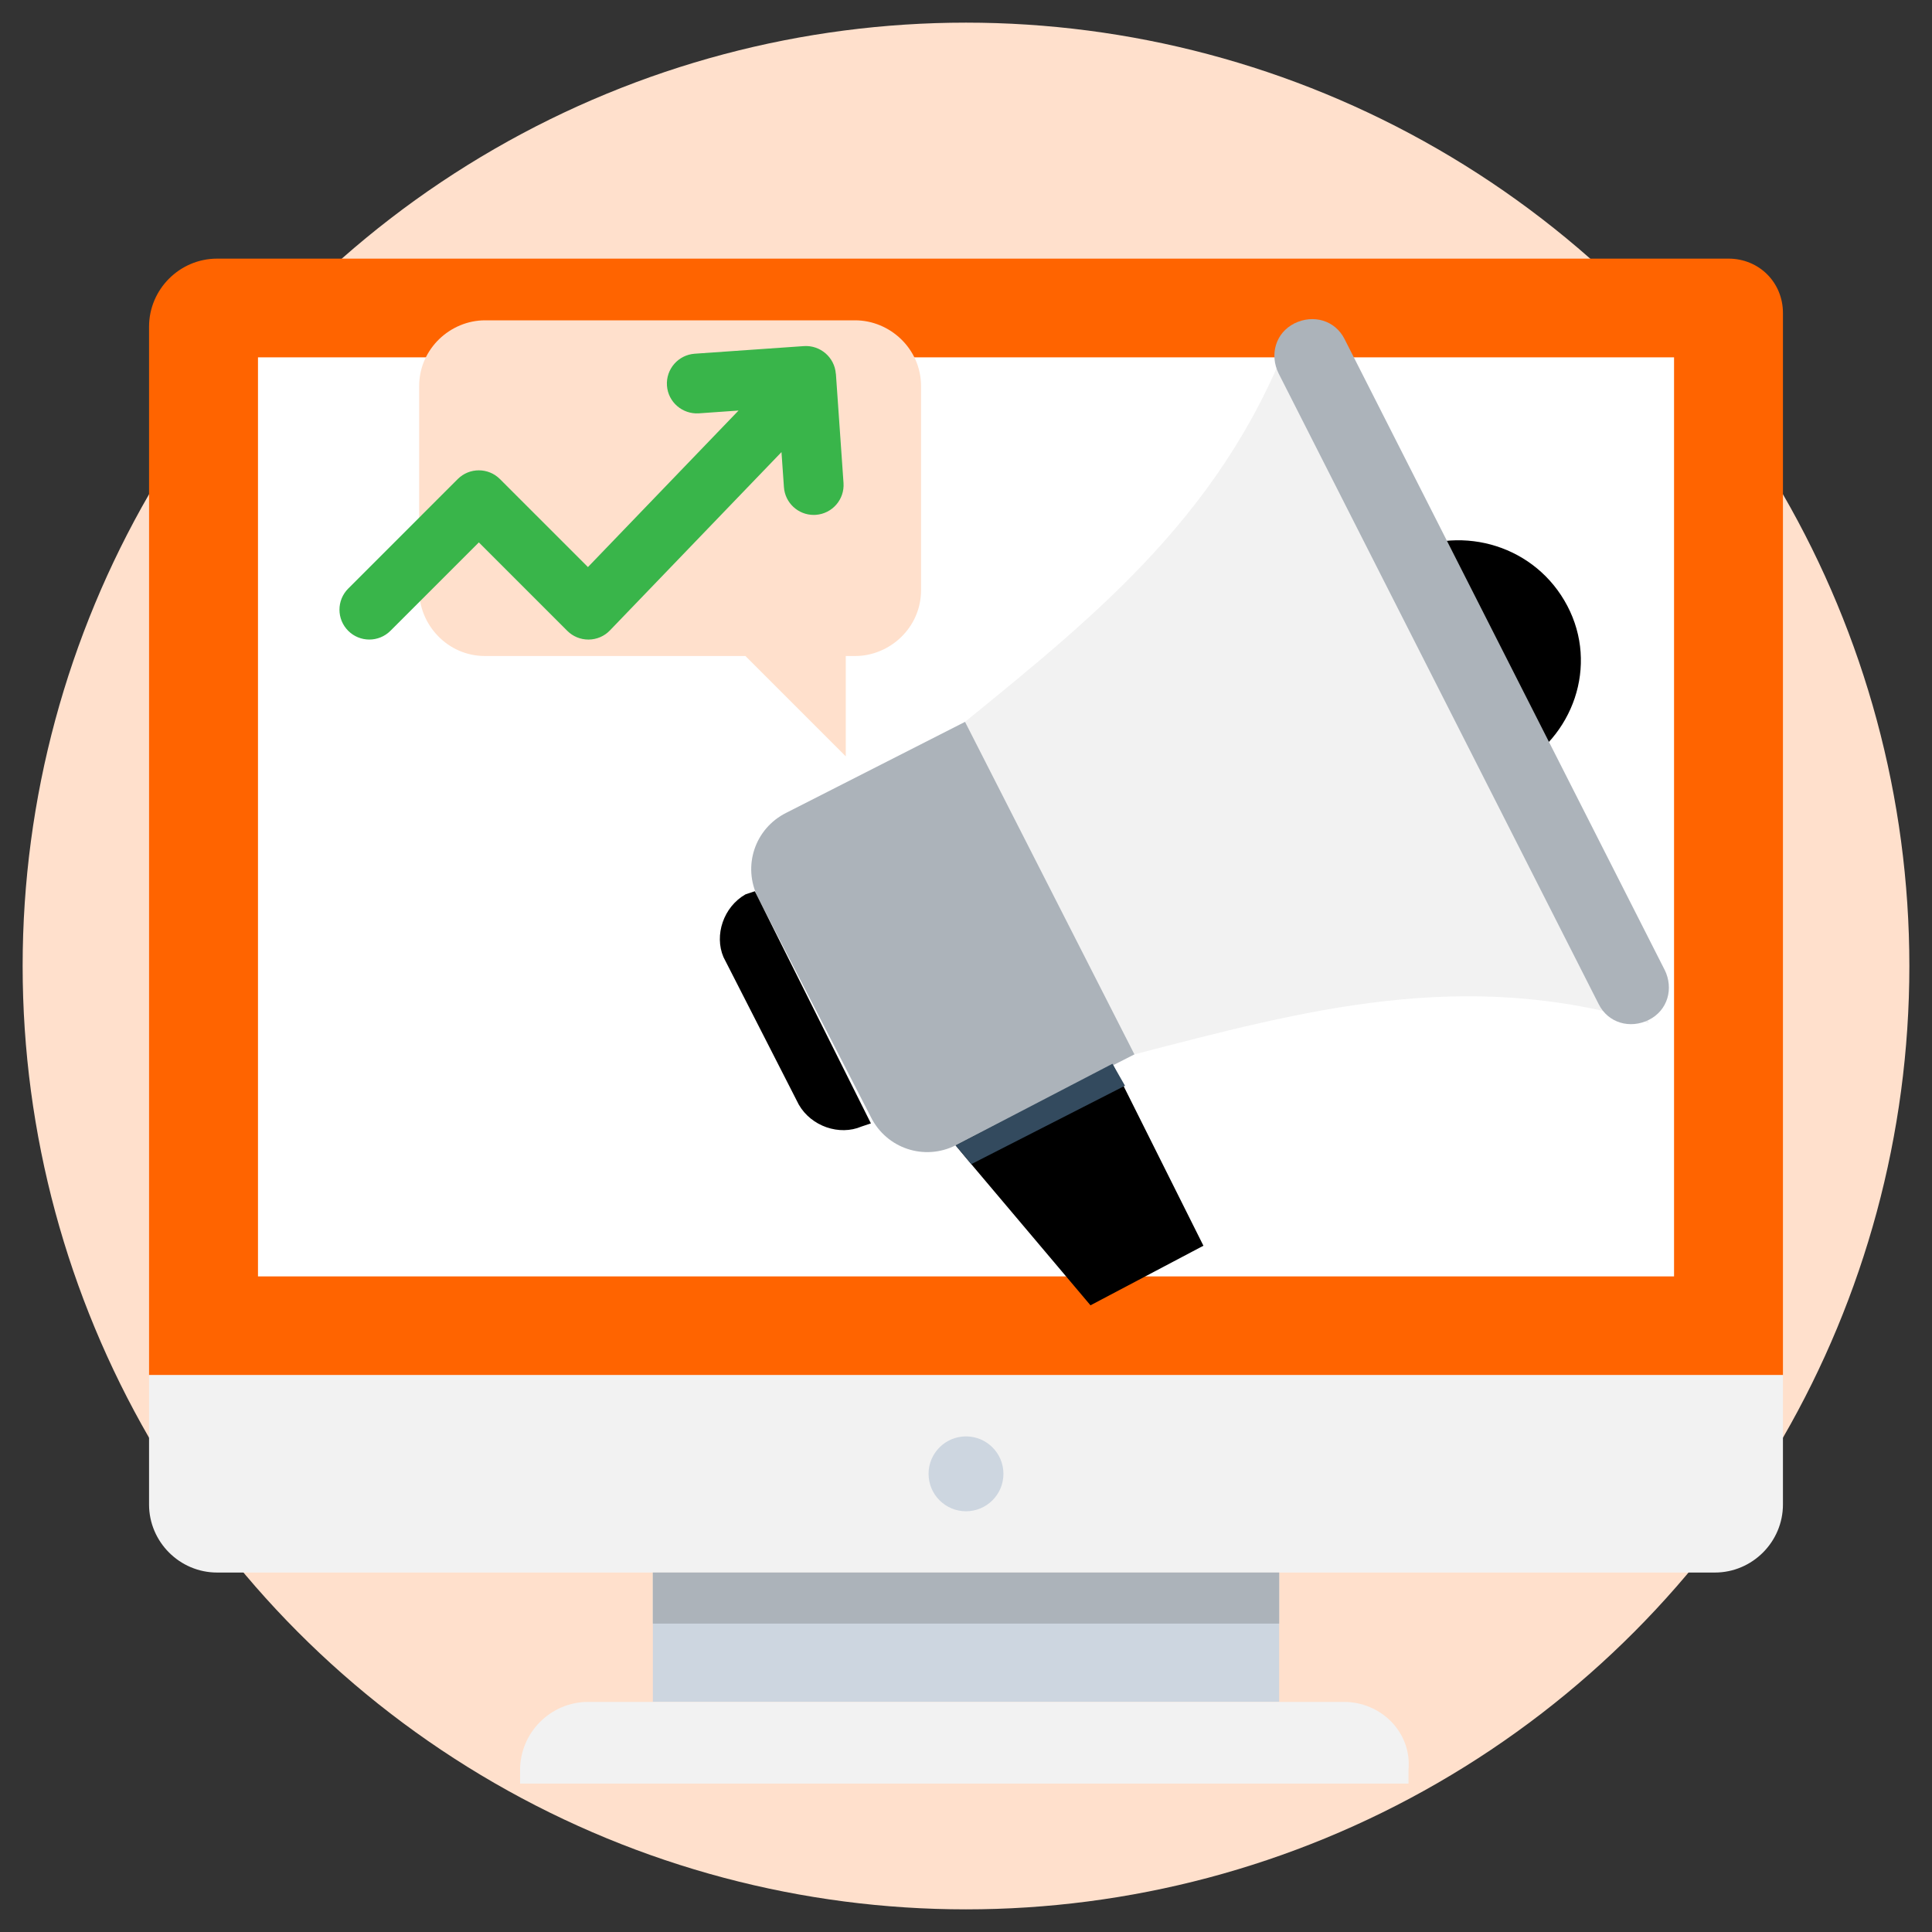 <svg xmlns="http://www.w3.org/2000/svg" id="Layer_1" viewBox="0 0 512 512"><rect x="0" y="0" width="512" height="512" fill="#333333" stroke="none"/><circle cx="256" cy="256" r="250" fill="#ffe0cc" stroke-width="0"></circle><path d="M458.07,68.54H57.54c-9.92,0-18.04,8.12-18.04,18.04v277.84h433V82.97c0-8.12-6.32-14.43-14.43-14.43Z" fill="#ff6400" stroke-width="0"></path><path d="M39.5,364.42v34.28c0,9.92,8.12,18.04,18.04,18.04h396.92c9.92,0,18.04-8.12,18.04-18.04v-34.28H39.5Z" fill="#f2f2f2" stroke-width="0"></path><circle cx="256" cy="390.58" r="9.92" fill="#cdd6e0" stroke-width="0"></circle><rect x="173.01" y="416.74" width="165.98" height="34.28" fill="#cdd6e0" stroke-width="0"></rect><path d="M356.13,451.02h-200.26c-9.92,0-18.04,8.12-18.04,18.04v3.61h235.44v-3.61c.9-9.92-7.22-18.04-17.14-18.04Z" fill="#f2f2f2" stroke-width="0"></path><rect x="173.01" y="416.74" width="165.98" height="13.53" fill="#acb3ba" stroke-width="0"></rect><rect x="68.37" y="94.7" width="375.27" height="243.56" fill="#fff" stroke-width="0"></rect><path d="M343.03,85.72c-17.46,49.05-51.54,76.48-87.29,105.58l44.89,88.12c44.89-11.64,87.29-23.28,136.34-8.31l-93.94-185.39Z" fill="#f2f2f2" stroke-width="0"></path><path d="M372.12,146.41l29.1,57.36c15.8-8.31,22.45-27.43,14.13-43.23-8.31-15.8-27.43-21.61-43.23-14.13Z" fill="#000" stroke-width="0"></path><polygon points="294.81 281.91 318.92 330.13 288.99 345.92 257.4 308.51 253.24 303.53 294.81 281.91" fill="#000" stroke-width="0"></polygon><path d="M255.74,191.3l-47.39,24.11c-8.31,4.16-11.64,14.13-7.48,22.45l29.93,58.19c4.16,8.31,14.13,11.64,22.45,7.48l47.39-24.11-44.89-88.12Z" fill="#acb3ba" stroke-width="0"></path><path d="M200.04,236.19l-2.49.83c-5.82,3.33-8.31,10.81-5.82,16.63l19.95,39.07c3.33,5.82,10.81,8.31,16.63,5.82l2.49-.83-30.76-61.52Z" fill="#000" stroke-width="0"></path><polygon points="294.81 281.91 298.13 287.73 257.4 308.51 253.24 303.53 294.81 281.91" fill="#334a5e" stroke-width="0"></polygon><path d="M441.12,256.97l-84.79-167.1c-2.49-4.99-8.31-6.65-13.3-4.16-4.99,2.49-6.65,8.31-4.16,13.3l84.8,167.1c2.49,4.99,8.31,6.65,13.3,4.16,4.99-2.49,6.65-8.31,4.16-13.3Z" fill="#acb3ba" stroke-width="0"></path><path d="M226.64,84.89h-98.1c-9.14,0-17.46,7.48-17.46,17.46v54.04c0,9.14,7.48,17.46,17.46,17.46h69l26.6,26.6v-26.6h2.49c9.14,0,17.46-7.48,17.46-17.46v-54.04c0-9.98-8.31-17.46-17.46-17.46Z" fill="#ffe0cc" stroke-width="0"></path><path d="M221.5,99.06c-.31-4.36-4.12-7.63-8.45-7.34l-28.95,2.02c-4.36.31-7.65,4.09-7.35,8.45.3,4.36,4.08,7.62,8.45,7.35l10.52-.74-39.91,41.48-23.32-23.32c-3.09-3.09-8.1-3.09-11.19,0l-29.02,29.02c-3.09,3.09-3.09,8.1,0,11.19,3.09,3.09,8.1,3.09,11.19,0l23.43-23.43,23.43,23.43c1.48,1.49,3.5,2.32,5.6,2.32h.08c2.13-.02,4.16-.89,5.63-2.43l45.46-47.25.65,9.29c.29,4.17,3.77,7.36,7.89,7.36.18,0,.37,0,.56-.02,4.36-.31,7.65-4.09,7.34-8.45l-2.02-28.95Z" fill="#39b54a" stroke-width="0"></path></svg>